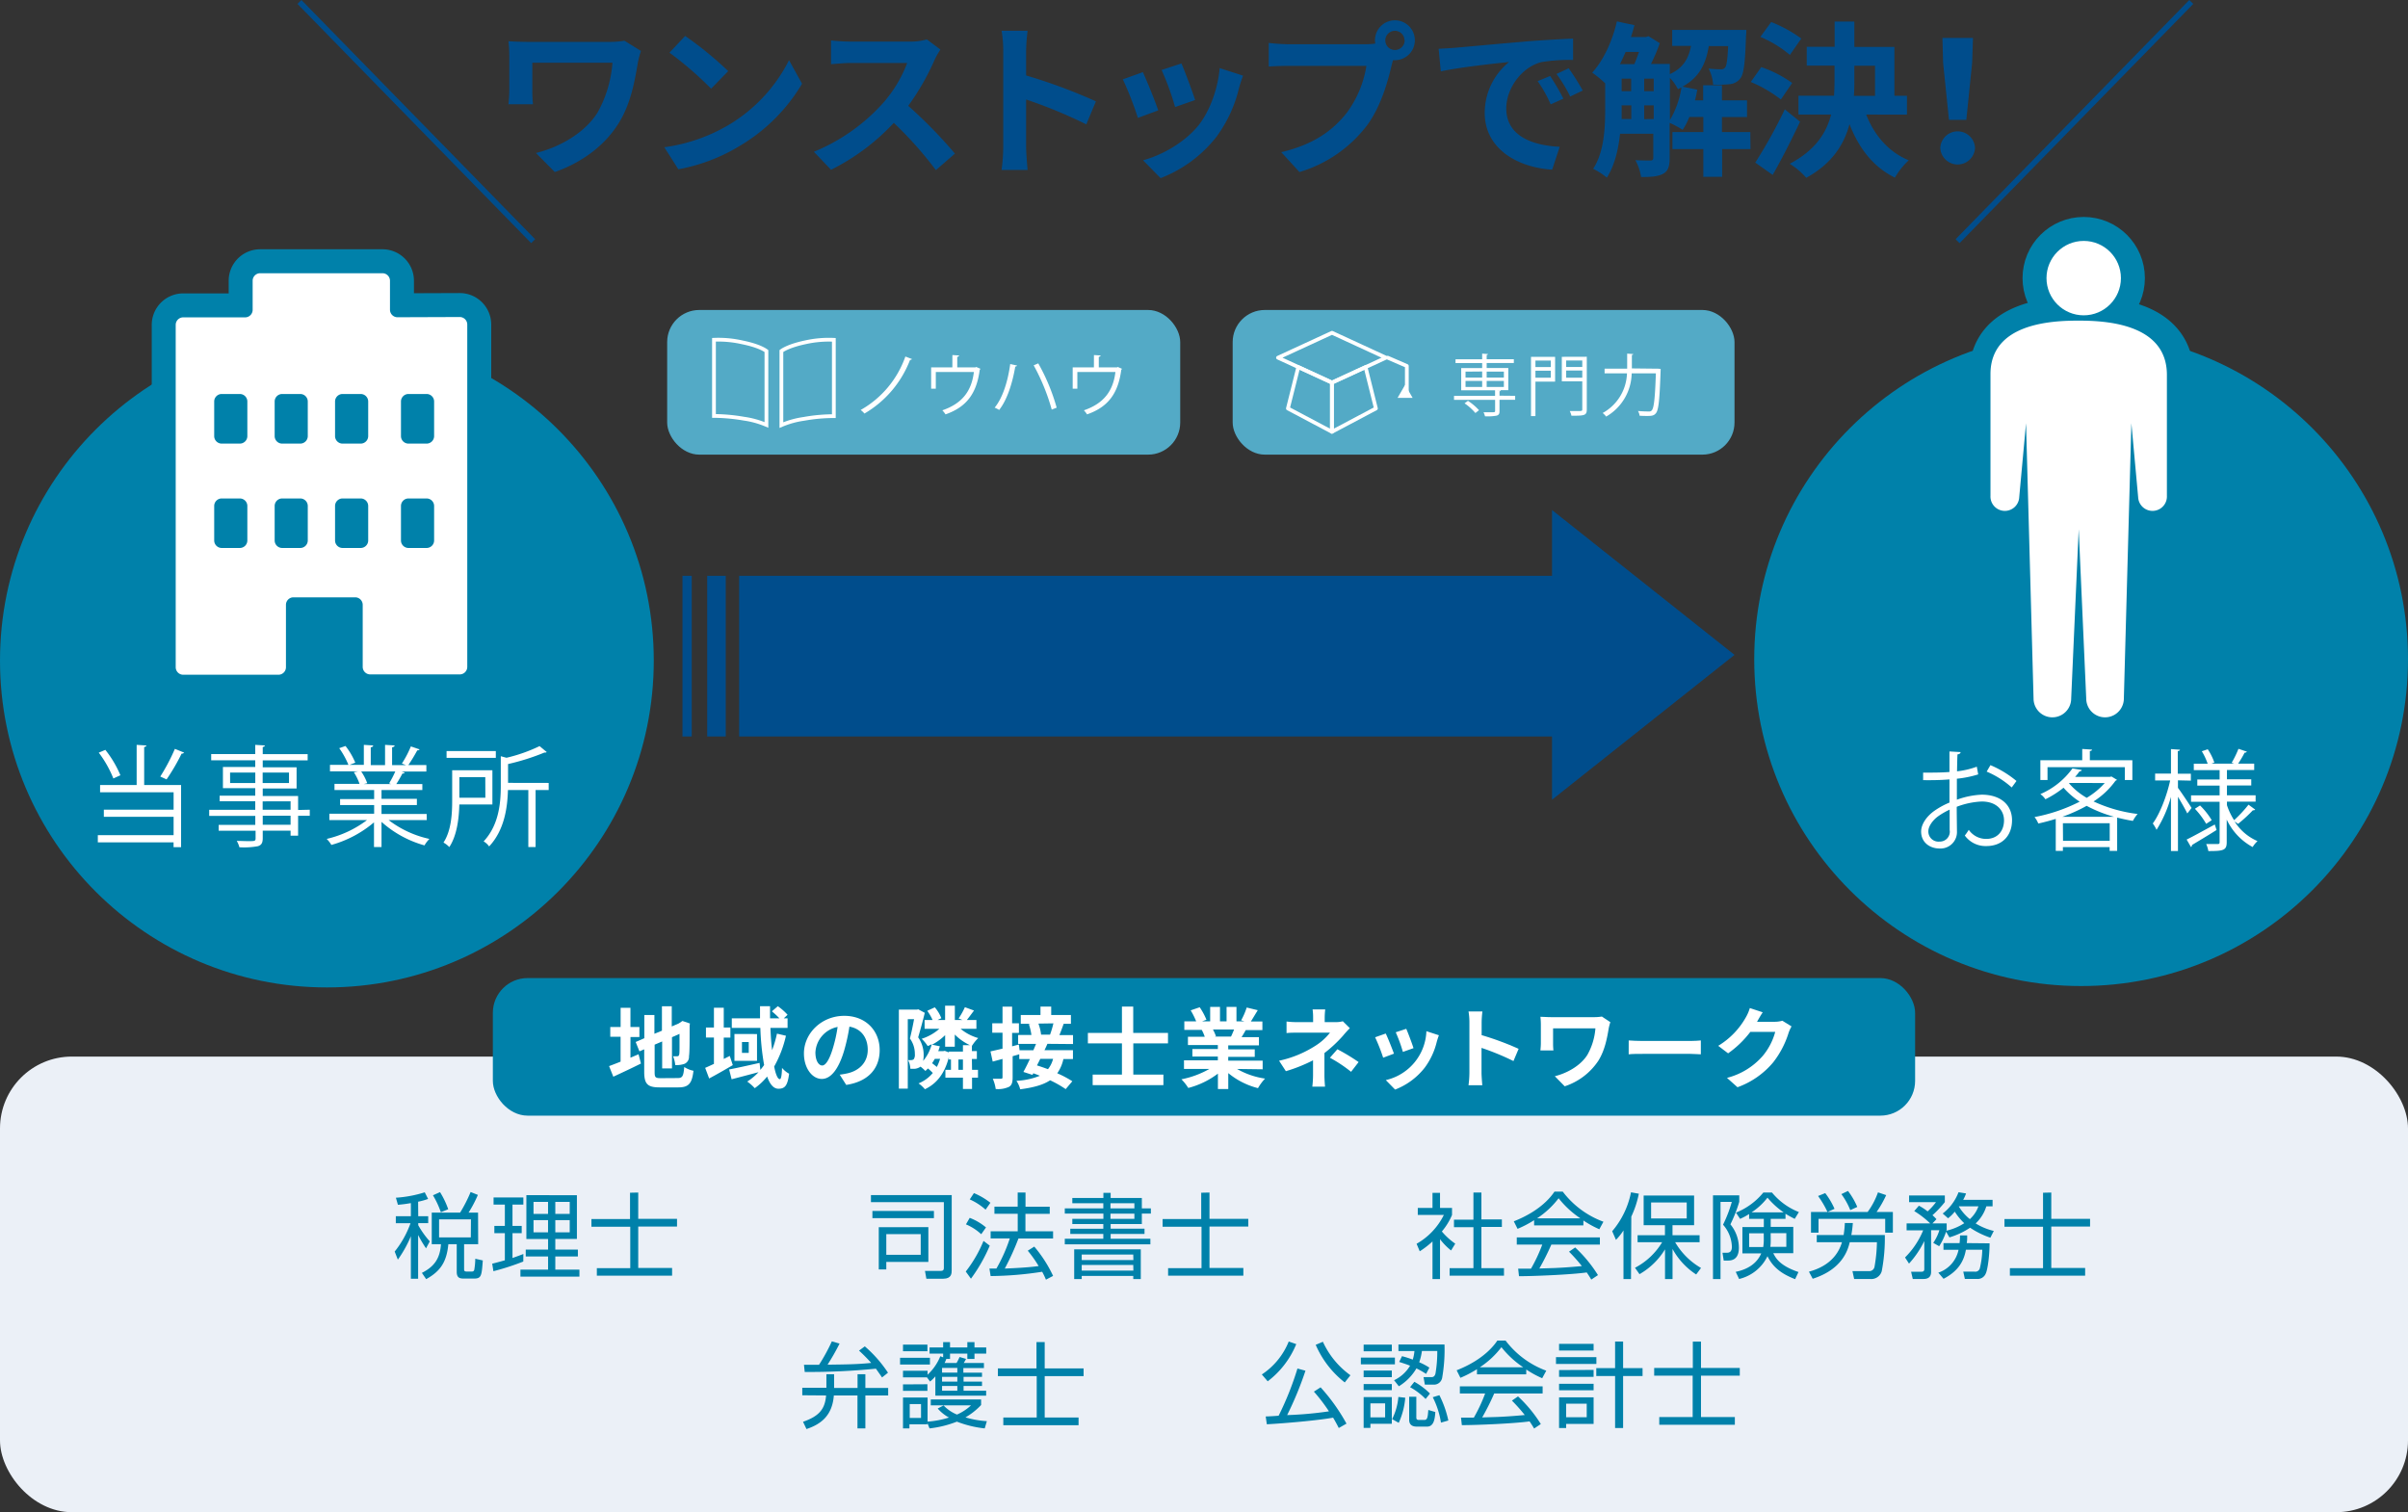 <svg xmlns="http://www.w3.org/2000/svg" viewBox="0 0 640 401.96"><rect x="0" y="0" width="640" height="401.96" fill="#333333" stroke="none"/><defs><style>.cls-1{fill:#ebf0f7;}.cls-2{fill:#0081aa;}.cls-3{fill:#fff;}.cls-4,.cls-7,.cls-8,.cls-9{fill:none;}.cls-4{stroke:#0081aa;stroke-width:12.74px;}.cls-4,.cls-7,.cls-9{stroke-miterlimit:10;}.cls-5{fill:#004d8c;}.cls-6{fill:#53aac6;}.cls-7,.cls-8{stroke:#fff;stroke-width:1px;}.cls-8{stroke-linecap:round;stroke-linejoin:round;}.cls-9{stroke:#004d8c;stroke-width:1.48px;}</style></defs><title>price02-sp</title><g id="レイヤー_2" data-name="レイヤー 2"><g id="レイヤー_1-2" data-name="レイヤー 1"><rect class="cls-1" y="280.86" width="640" height="121.11" rx="19.09" ry="19.09"/><rect class="cls-2" x="130.99" y="259.99" width="378.01" height="36.57" rx="9.24" ry="9.24"/><path class="cls-3" d="M167.56,281.16l2.16-.92.63,2.47c-2.49,1.25-5.17,2.49-7.34,3.5l-1.13-2.82c.85-.31,1.88-.71,3.06-1.18v-6.61H162.2V273h2.75v-5.1h2.61V273h2.38v2.66h-2.37Zm12.56,5.41c1.29,0,1.53-.54,1.74-2.94a7.08,7.08,0,0,0,2.45,1c-.38,3.29-1.2,4.42-4,4.42h-5c-3.17,0-4.09-.87-4.09-4.12v-6l-1.27.54-1-2.49,2.3-1V269.8h2.68v5l2-.82v-6.49h2.61v5.36l1.86-.8.49-.33.49-.33,2,.68-.09.47c0,4.47,0,7.29-.17,8.25a2,2,0,0,1-1.2,2,6.58,6.58,0,0,1-2.45.33,7.67,7.67,0,0,0-.59-2.35,10.51,10.51,0,0,0,1.13,0c.28,0,.42-.09.52-.52s.07-2.09.07-5.43l-2,.89v8.3h-2.61v-7.17l-2,.85V285c0,1.39.21,1.6,1.65,1.6Z"/><path class="cls-3" d="M194.76,283.13c-2.07,1.22-4.35,2.52-6.28,3.55l-1.06-2.82c.66-.28,1.46-.66,2.33-1.06v-7h-2.12v-2.66h2.12v-5.27h2.61v5.27h1.76v2.68h-1.76v5.67l1.6-.8Zm14.13-7.81a30.1,30.1,0,0,1-3.13,8.18c.4,2.09.94,3.36,1.5,3.36.33,0,.52-.87.59-3a6.27,6.27,0,0,0,1.88,1.55c-.4,3.13-1.08,4-2.84,4-1.32,0-2.3-1.25-3-3.25a16.44,16.44,0,0,1-3.29,3.1,12.25,12.25,0,0,0-2-1.76,15.46,15.46,0,0,0,3-2.49c-2.49.66-5.13,1.36-7.15,1.88l-.66-2.61c2-.37,5.13-1.08,8.09-1.74l.21,1.86c.35-.42.68-.85,1-1.29a67.88,67.88,0,0,1-1-9.88h-7.59v-2.54H202c0-1.08,0-2.14,0-3.22h2.66c0,1.08,0,2.14,0,3.22h2.49a22,22,0,0,0-2-1.86l1.58-1.36a14.89,14.89,0,0,1,2.59,2.28l-1,.94h1v2.54h-4.56c.09,2.14.23,4.14.45,5.93a29.17,29.17,0,0,0,1.29-4.4Zm-7.69-.45V282h-6v-7.15ZM199,277H197.2v2.87H199Z"/><path class="cls-3" d="M223.18,285.67c.89-.12,1.55-.24,2.16-.38,3-.71,5.29-2.85,5.29-6.23,0-3.22-1.74-5.62-4.87-6.16a50.64,50.64,0,0,1-1.39,6.33c-1.39,4.7-3.41,7.57-5.95,7.57s-4.75-2.84-4.75-6.77c0-5.36,4.68-10,10.72-10,5.76,0,9.41,4,9.41,9.1,0,4.89-3,8.37-8.89,9.26Zm-1.81-7.05a37.36,37.36,0,0,0,1.25-5.64,7.3,7.3,0,0,0-5.9,6.75c0,2.35.94,3.5,1.81,3.5S220.43,281.77,221.37,278.62Z"/><path class="cls-3" d="M258.35,284.38h1.58v2.09h-1.58v3h-2.42v-3h-4.66v-2.09h1.48v-2.75h-.56V281c-1.11,4.47-3.36,7.13-6.37,8.54a8.24,8.24,0,0,0-1.69-1.55,9.67,9.67,0,0,0,3.79-2.77,12.91,12.91,0,0,0-1.29-1.2c-.23.23-.45.45-.68.66a13.44,13.44,0,0,0-1.29-1.15l-.12.09a3.42,3.42,0,0,1-1.25.47,8,8,0,0,1-1.34,0,5.67,5.67,0,0,0-.59-2.3,6.36,6.36,0,0,0,.87,0,1.07,1.07,0,0,0,.61-.21,2.11,2.11,0,0,0,.31-1.39,6.88,6.88,0,0,0-1.32-4.14c.4-1.48.82-3.53,1.11-5.13h-1.67v18.46h-2.37v-21h4.8l.35-.09,1.74.94c-.49,2-1.2,4.63-1.76,6.51a8.06,8.06,0,0,1,1.46,4.75,7.23,7.23,0,0,1-.14,1.53,11.62,11.62,0,0,0,2.3-4.45,10.63,10.63,0,0,1-1.08.49,11.46,11.46,0,0,0-1.6-1.93,13.07,13.07,0,0,0,4.7-2.66h-3.93v-2.33h2.12a13.6,13.6,0,0,0-1.41-2.45l2-.92a9.75,9.75,0,0,1,1.74,2.89l-1,.47h2v-3.79h2.59v3.79h2l-1-.4a19.92,19.92,0,0,0,1.67-3l2.42.89c-.68.92-1.34,1.81-1.9,2.52h2.54v2.33h-4.21a12.71,12.71,0,0,0,4.7,2.47,9.91,9.91,0,0,0-1.62,2l-.07,0v1.46h1.32v2.09h-1.32Zm-6.16-4.63v-.21h3.74v-1.72h1.83a14.26,14.26,0,0,1-4-2.82v3.24H251.2v-3.08a14.86,14.86,0,0,1-3.48,2.54l2.07.42a11.84,11.84,0,0,1-.42,1.29h1.34l.4-.07Zm-3.74,1.72c-.23.4-.47.78-.71,1.15.42.33.87.68,1.25,1a11.88,11.88,0,0,0,.87-2.16Zm7.48,2.92v-2.75h-1.2v2.75Z"/><path class="cls-3" d="M278.38,277.47c-.23.54-.49,1.13-.78,1.69h7.57v2.35h-2.54A10.4,10.4,0,0,1,281,285.3a27,27,0,0,1,4,2.12l-1.76,2.09a28.38,28.38,0,0,0-4.14-2.35c-1.83,1.22-4.4,1.93-7.95,2.4a7.41,7.41,0,0,0-1-2.26,18.84,18.84,0,0,0,6.23-1.34c-.59-.24-1.17-.47-1.74-.66l-.24.42-2.4-.78c.52-.94,1.13-2.16,1.72-3.43h-2.82v-1.27l-1.76.52v5.6c0,1.39-.23,2.14-1,2.56a6.94,6.94,0,0,1-3.5.56,10.16,10.16,0,0,0-.78-2.73c.92,0,1.88,0,2.19,0s.4-.09.4-.45v-4.82l-2.61.71-.59-2.71c.89-.19,2-.45,3.2-.73v-4.23h-2.73V272h2.73v-4.42H269V272h1.81v2.56H269v3.57l1.79-.47.19,1.51h3.67q.39-.88.71-1.69H270.6v-2.37h3.53a15.86,15.86,0,0,0-.68-2.87l.47-.09H271.3v-2.35h5.24v-2.23h2.85v2.23h5.24v2.35h-1.93c-.38,1.08-.78,2.12-1.13,3h3.62v2.38Zm-1.9,4c-.28.59-.59,1.18-.87,1.74.92.28,1.91.63,2.92,1a7.2,7.2,0,0,0,1.36-2.75Zm-.49-9.38a12.28,12.28,0,0,1,.71,2.94l-.09,0h2.47a22.94,22.94,0,0,0,.89-3Z"/><path class="cls-3" d="M301.21,277.35v8.3h8v2.8H290.41v-2.8h7.78v-8.3h-9.05v-2.78h9.05v-7h3v7h9.24v2.78Z"/><path class="cls-3" d="M328.78,284.15a21,21,0,0,0,7.45,2.56,13.17,13.17,0,0,0-1.88,2.54,20.08,20.08,0,0,1-7.9-4v4.23H323.7v-4.09a22.3,22.3,0,0,1-7.88,3.81A13,13,0,0,0,314,286.9a24.69,24.69,0,0,0,7.43-2.75h-6.75v-2.3h9v-1h-6.77v-2h6.77v-1.06h-7.95v-2.19h4.47a10.57,10.57,0,0,0-.8-1.83l.28,0h-4.91v-2.28h3.15a21,21,0,0,0-1.46-2.92l2.4-.82a17.74,17.74,0,0,1,1.79,3.32l-1.15.42h2.14v-3.83h2.61v3.83H326v-3.83h2.63v3.83h2.09l-.85-.26a18.82,18.82,0,0,0,1.48-3.41l2.94.71c-.66,1.08-1.29,2.14-1.83,3h3.06v2.28h-4.42c-.38.68-.75,1.32-1.11,1.88h4.61v2.19h-8.16v1.06h7.05v2h-7.05v1h9.15v2.3Zm-6.4-10.49a11.68,11.68,0,0,1,.8,1.81l-.4.07h4.4c.28-.56.56-1.25.82-1.88Z"/><path class="cls-3" d="M358.76,273.31c-.59.59-1.32,1.39-1.81,2a35.48,35.48,0,0,1-4.94,4.61c0,1.88,0,4.44,0,5.93,0,.94.09,2.28.16,3h-3.38a27.19,27.19,0,0,0,.19-3v-4a41.34,41.34,0,0,1-7.22,2.89l-1.81-2.78a29,29,0,0,0,9.59-3.93,15.12,15.12,0,0,0,3.95-3.53H345c-.85,0-2.33,0-3.06.12v-3.08a22.21,22.21,0,0,0,3,.16H349v-1.22a15.24,15.24,0,0,0-.14-2.16h3.36a19.34,19.34,0,0,0-.14,2.16v1.22h2.82a7.07,7.07,0,0,0,2-.23Zm-3.31,5.6a53.05,53.05,0,0,1,5.64,3.41l-2,2.59a37,37,0,0,0-5.62-3.74Z"/><path class="cls-3" d="M370.49,280.08l-2.87,1.08a47.65,47.65,0,0,0-2.14-5.43l2.82-1C368.89,275.92,370,278.76,370.49,280.08Zm11.94-4.89c-.28.75-.42,1.25-.56,1.72a19,19,0,0,1-3.2,6.89,18.35,18.35,0,0,1-7.88,5.83l-2.47-2.52a13.87,13.87,0,0,0,10.79-13Zm-6.75,3.43-2.82,1a39,39,0,0,0-1.9-5.22l2.8-.92C374.2,274.48,375.36,277.54,375.68,278.62Z"/><path class="cls-3" d="M402.25,282.05a67.83,67.83,0,0,0-8.49-3.5v6.65c0,.68.12,2.33.21,3.27H390.3a25.23,25.23,0,0,0,.24-3.27v-13.5a16.46,16.46,0,0,0-.24-2.84H394a25.67,25.67,0,0,0-.21,2.84v3.46a76.67,76.67,0,0,1,9.83,3.64Z"/><path class="cls-3" d="M428,271.71a14.41,14.41,0,0,0-.42,1.58c-.42,2.47-1,5.88-2.8,8.72a17.13,17.13,0,0,1-8.91,6.75l-2.63-2.68c3.17-.78,6.79-2.73,8.65-5.67a16.91,16.91,0,0,0,2.14-7.05H412.78v3.93a16.35,16.35,0,0,0,.09,1.93h-3.46c.07-.73.12-1.32.12-1.93v-5a18.6,18.6,0,0,0-.12-2c.75,0,1.79.09,2.87.09h11.24a12.79,12.79,0,0,0,2.23-.16Z"/><path class="cls-3" d="M432.88,276.57c.85.07,2.56.14,3.79.14h12.63c1.08,0,2.14-.09,2.75-.14v3.69c-.56,0-1.76-.12-2.75-.12H436.66c-1.34,0-2.92,0-3.79.12Z"/><path class="cls-3" d="M476.16,272.84a9.45,9.45,0,0,0-.78,1.69,24.51,24.51,0,0,1-4.09,7.85,22.14,22.14,0,0,1-9.5,6.63L459,286.52a18.75,18.75,0,0,0,9.48-5.81,16.71,16.71,0,0,0,3.34-6.42h-6.61A26.76,26.76,0,0,1,459.3,280l-2.63-2a20.7,20.7,0,0,0,7.34-7.57,11.23,11.23,0,0,0,1.06-2.47l3.43,1.13c-.56.82-1.15,1.88-1.44,2.4l-.07.12h4.73a7.56,7.56,0,0,0,2-.28Z"/><path class="cls-2" d="M111.16,323.29h2.65v1.85h-2.65v.54a23.51,23.51,0,0,0,3.07,4.3l-1,1.85a34.29,34.29,0,0,1-2.1-3.54v11.63h-1.93V328.61a31.28,31.28,0,0,1-3.46,6.23l-.84-2.15a26,26,0,0,0,4.21-7.54H105.2v-1.85h4v-3.49c-1.73.3-2.6.37-3.44.45l-.54-1.88a32.26,32.26,0,0,0,7.67-1.44l.89,1.76a17.69,17.69,0,0,1-2.65.74Zm15.93,7.45h-3.74v6.58c0,.54.1.69.82.69h1.14c.52,0,.64-.17.74-.47a18.41,18.41,0,0,0,.27-2.94l2,.45c-.3,4-.35,4.82-2.3,4.82h-2.7c-1,0-1.93-.1-1.93-1.78v-7.35h-2.23c-.45,4.75-2.13,7.2-5.89,9.28l-1.14-1.66c3.14-1.61,4.8-3.64,5.07-7.62h-2.45v-8.41h7.54a37.21,37.21,0,0,0,2.79-5.47l1.93.77a32.9,32.9,0,0,1-2.47,4.7h2.52Zm-9.92-8.51a23.73,23.73,0,0,0-2.1-4.5l1.88-.84a22.69,22.69,0,0,1,2.18,4.55Zm8,1.9H116.7v4.8h8.43Z"/><path class="cls-2" d="M139.08,335.34a66,66,0,0,1-7.94,2.57l-.32-2c.87-.2,2.23-.59,3.36-.89v-7.22h-2.79v-1.93h2.79v-5.66h-3v-1.9h7.92v1.9h-2.89v5.66h2.45v1.93h-2.45v6.6c1.21-.42,2-.72,2.89-1.06Zm14.25-17.63v11.63h-5.74v2.82h6V334h-6v3.49H154v1.86H138.32v-1.86h7.35V334h-5.94v-1.83h5.94v-2.82H139.9V317.7Zm-7.67,1.78h-3.86v3.19h3.86Zm0,4.85h-3.86v3.24h3.86Zm5.76-4.85h-3.83v3.19h3.83Zm0,4.85h-3.83v3.24h3.83Z"/><path class="cls-2" d="M169.63,317v7h10.31v2.05H169.63v11h9v2.05h-20V337.1h8.88v-11H157.19v-2.05h10.26v-7Z"/><path class="cls-2" d="M252.94,337.66c0,.77,0,2.25-2.23,2.25h-4.5l-.37-2.08,4.13,0c.4,0,.89,0,.89-.79V319.56H231.48v-1.88h21.47Zm-4.72-15.76v1.91H231.87v-1.91Zm-1.48,4.3v9.25H235.56v2h-2V326.21Zm-11.18,1.86v5.49h9.15v-5.49Z"/><path class="cls-2" d="M256.68,338a34.15,34.15,0,0,0,4.72-8.14l1.66,1.26a43,43,0,0,1-5,8.78Zm4.11-9.92a13.85,13.85,0,0,0-4.06-2.62l1-1.73a15,15,0,0,1,4.33,2.55Zm1.16-6.53a16,16,0,0,0-4.21-2.72l1.11-1.68a18.89,18.89,0,0,1,4.38,2.57Zm12.94,9.82a34.57,34.57,0,0,1,5,7.79l-1.9,1a19.54,19.54,0,0,0-1-2.1,92.68,92.68,0,0,1-13.7,1.14l-.32-2h1.86a42.83,42.83,0,0,0,3.56-8h-5.1v-1.9h7.2v-4.65H264.3v-1.9h6.18V317h2.08v3.76H279v1.9h-6.46v4.65h7.35v1.9h-9.2a68.55,68.55,0,0,1-3.64,8c2.37-.1,6.26-.27,9-.67a32.23,32.23,0,0,0-2.89-4.08Z"/><path class="cls-2" d="M285,318.45h8.26v-1.36h1.93v1.36h8.29v2.77h2.4v1.38h-2.4v2.77h-8.29v1.24h9V328h-9v1.29h10.56v1.48H283v-1.48h10.24V328h-8.78v-1.38h8.78v-1.24H285V324h8.26V322.6H283v-1.38h10.24v-1.38H285Zm18.2,13.65V340h-2v-.84H287.5V340h-2V332.1Zm-2,1.39H287.5v1.46h13.73Zm0,2.75H287.5v1.51h13.73Zm.3-16.4h-6.36v1.38h6.36Zm0,2.77h-6.36V324h6.36Z"/><path class="cls-2" d="M321.46,317v7h10.31v2.05H321.46v11h9v2.05h-20V337.1h8.88v-11H309v-2.05h10.26v-7Z"/><path class="cls-2" d="M382.73,340h-2V330a23.17,23.17,0,0,1-3.39,2.62l-.84-2a17.92,17.92,0,0,0,7.25-7.67h-6.93v-1.86h3.91v-4h2v4h3.19v1.88a17.36,17.36,0,0,1-2.7,4.38,17.84,17.84,0,0,0,3.56,3.24l-1.11,1.81a16.75,16.75,0,0,1-2.94-3Zm11-23v7.15h5.44v2h-5.44V337.1h6v2H385.28v-2h6.33V326.21h-5.17v-2h5.17V317Z"/><path class="cls-2" d="M420.83,325.74H407.74v-1.39a28.52,28.52,0,0,1-4.4,2.3l-1-2c7.37-2.89,10.14-6.9,10.81-7.89h2.2a23.94,23.94,0,0,0,10.81,8l-1.09,2a26.75,26.75,0,0,1-4.23-2.33Zm-2.18,5.86a36.15,36.15,0,0,1,6.06,7.35l-1.78,1.19c-.39-.67-.69-1.14-1.21-1.9-4.13.59-14.22,1-18,1l-.22-2h3.41a42.39,42.39,0,0,0,3-6.41h-6.78v-1.9h22.09v1.9H412.32a67.59,67.59,0,0,1-3.19,6.36l3.91-.12c3-.12,5.56-.35,7.39-.52a45.34,45.34,0,0,0-3.41-3.83Zm1.39-7.74a25.29,25.29,0,0,1-5.79-5.34,23,23,0,0,1-5.74,5.34Z"/><path class="cls-2" d="M433.49,340h-2V327.08a15.66,15.66,0,0,1-2,2.5l-1-2.3a22.72,22.72,0,0,0,5-10.34l2.08.37a26,26,0,0,1-2,6.08Zm1.06-3a18.28,18.28,0,0,0,7.22-6.8h-6.53v-1.86h7.27v-2.65h-5.66v-7.89h13.41v7.89h-5.74v2.65h7.2v1.86h-6.5a18.82,18.82,0,0,0,6.88,6.85l-1.29,1.73a18.92,18.92,0,0,1-6.28-6.78v8h-2V332.1a19,19,0,0,1-6.78,6.6Zm13.75-17.36h-9.47v4.25h9.47Z"/><path class="cls-2" d="M462.26,317.75v1.71a37.83,37.83,0,0,1-2.35,6,9.85,9.85,0,0,1,2.25,6.21c0,1.58-.47,3.41-2.84,3.41h-1.19L457.8,333l1.24,0c.82,0,1.26-.5,1.26-1.56a9.25,9.25,0,0,0-2.35-5.89,35.5,35.5,0,0,0,2.33-6.06h-3V340h-2V317.75Zm-.94,20.33c3-.62,5.56-2.08,6.78-4.9h-5v-7h5.69V324h-3.91v-1.29a16.09,16.09,0,0,1-2.4,1.29l-1.09-1.66a18,18,0,0,0,7.27-5.34h2.3a17.59,17.59,0,0,0,7.15,5.19L477,324c-.67-.35-1.38-.69-2.45-1.36V324h-3.93v2.13h6v7h-5.32c.67,1.29,1.71,3.31,6.7,5l-.89,1.9c-3.19-1.26-5.76-2.84-7.35-6.11a11.23,11.23,0,0,1-7.54,6.06Zm7.45-10.24h-3.88v3.64h3.74a12.16,12.16,0,0,0,.15-2.18Zm5.29-5.57a21.39,21.39,0,0,1-4.3-3.91,17.22,17.22,0,0,1-4.23,3.91Zm-3.44,7.17a12.89,12.89,0,0,1-.1,2h4.25v-3.64h-4.16Z"/><path class="cls-2" d="M500.13,337.91a2.89,2.89,0,0,1-3,2.08h-4.33l-.45-2.1,4.38,0a1.4,1.4,0,0,0,1.48-1.16,40.09,40.09,0,0,0,.64-6.53h-7.22c-.45,1.8-1.76,7.15-9.85,9.72l-1-1.88c2.25-.62,7.15-2.3,8.78-7.84h-6.7v-1.91H490a25.45,25.45,0,0,0,.32-3.19h2.13c-.07.84-.12,1.58-.4,3.19h8.9A46.44,46.44,0,0,1,500.13,337.91Zm.92-10.24V324H483.33v3.66h-2v-5.49h4.38a25.5,25.5,0,0,0-2.5-4.25l1.9-.77a20.07,20.07,0,0,1,2.47,4.18l-1.86.84h10.66a19.84,19.84,0,0,0,2.75-5.22l2.18.74a28.06,28.06,0,0,1-2.55,4.48h4.33v5.49Zm-9.28-6a19.15,19.15,0,0,0-2.37-4.25l1.76-.84a19.69,19.69,0,0,1,2.47,4.25Z"/><path class="cls-2" d="M516.33,322.58a12.92,12.92,0,0,0,4.21-5.66l2,.32a10.32,10.32,0,0,1-.77,1.71h7.82v1.71h-1.66a10.35,10.35,0,0,1-2.84,4.55,16.47,16.47,0,0,0,4.82,2L529,329a22.35,22.35,0,0,1-5.39-2.65,20.2,20.2,0,0,1-5.49,2.57l-.89-1.51a16.49,16.49,0,0,1-1.83,3.86l-1.58-.89a12.24,12.24,0,0,0,1.63-3.36h-2.2v11.06c0,1.34-.74,1.9-2.05,1.9h-2.82l-.45-1.93,2.67,0c.35,0,.84,0,.84-.69v-7.47a25.3,25.3,0,0,1-4.06,6l-1.06-1.63a21.71,21.71,0,0,0,4.82-7.22h-4.4V325.2H513a24.15,24.15,0,0,0-4.23-3.27L510,320.5a13.54,13.54,0,0,1,2.32,1.51,16.5,16.5,0,0,0,2.23-2.45H507.4v-1.78h9.5v1.76a28.38,28.38,0,0,1-3.29,3.49,8.3,8.3,0,0,1,1.06,1.06l-1.06,1.11h3.78v1.68a2.77,2.77,0,0,1-.1.27,14.67,14.67,0,0,0,4.77-2,15.52,15.52,0,0,1-2.52-3.07,10.05,10.05,0,0,1-1.78,1.76Zm12.46,7.92c0,3.29-.52,7-1,8a2.31,2.31,0,0,1-2.45,1.46h-3.12l-.42-1.93,3,0a1.24,1.24,0,0,0,1.41-.92,22.61,22.61,0,0,0,.64-4.9h-4.35c-.54,3.07-2.05,5.69-5.94,7.72l-1.39-1.63a8.11,8.11,0,0,0,5.37-6.08h-4v-1.78h4.28a20.39,20.39,0,0,0,.12-2.05h1.9c0,.94,0,1.41-.12,2.05Zm-8.11-9.84-.05.07a12.87,12.87,0,0,0,2.92,3.34,8.36,8.36,0,0,0,2.28-3.41Z"/><path class="cls-2" d="M545.19,317v7H555.5v2.05H545.19v11h9v2.05h-20V337.1H543v-11H532.75v-2.05H543v-7Z"/><path class="cls-2" d="M213.23,370.89v-2h6.41V365.3h2.05v3.64h6.23V365.3H230v3.64h6.06v2H230v8.76h-2.1v-8.76h-6.28c-.42,5.44-3.51,7.67-7.27,8.93l-.92-1.93c4.35-1.51,5.84-3.44,6.13-7Zm16.62-13a33.85,33.85,0,0,1,6.16,7l-1.58,1.26c-.3-.45-1.09-1.56-1.63-2.33a174.9,174.9,0,0,1-18.92.87l-.2-1.9,4,0a48.41,48.41,0,0,0,3.41-6.23l2.05.59a60.1,60.1,0,0,1-3.19,5.61c5.32-.07,7.92-.1,11.6-.47a45.3,45.3,0,0,0-3.24-3.27Z"/><path class="cls-2" d="M247.16,360.93v1.78h-7.94v-1.78Zm3.51-.12v-1h-3.61v-1.63h3.61v-1.41h1.83v1.41h4.6v-1.41H259v1.41h3.12v1.63H259v1.43H257.1v-1.43h-4.6v1.43h-1a6.49,6.49,0,0,1-.45,1.06h3.19a13.45,13.45,0,0,0,.79-1.58l1.73.5a10.71,10.71,0,0,1-.62,1.09h5.37v1.34h-5.47v1.24H261V366h-4.9v1.26H261v1.16h-4.9v1.26h6V371H248.6v-5.14a10,10,0,0,1-1.41,1.38l-.82-1.11H240v-1.76h6.53v1.06a13.66,13.66,0,0,0,3.39-4.92Zm-4.18-3.39v1.76H240v-1.76Zm0,10.54v1.76H240V368Zm4.3,5.64a10.31,10.31,0,0,0,3.56,2.42,13.39,13.39,0,0,0,3.73-2.45H247.38V372h13.38v1.48a18,18,0,0,1-4.16,3.29,25.34,25.34,0,0,0,5.69,1l-.57,1.93a28.83,28.83,0,0,1-7.4-1.8,28.55,28.55,0,0,1-7.27,1.8l-.57-1.46v.37h-4.77v1.09H240v-8.21h6.53v6.41a25.19,25.19,0,0,0,5.69-1.09,10.67,10.67,0,0,1-3-2.4Zm-6-.37h-3v3.69h3Zm9.65-9.6h-4.06v1.24h4.06Zm0,2.37h-4.06v1.26h4.06Zm0,2.42h-4.06v1.26h4.06Z"/><path class="cls-2" d="M277.66,356.75v7H288v2.05H277.66v11h9v2.05h-20v-2.05h8.88v-11H265.22v-2.05h10.26v-7Z"/><path class="cls-2" d="M335.37,365.36a18.93,18.93,0,0,0,7.15-8.76l2,.69a23.58,23.58,0,0,1-7.59,9.89Zm11.6-1a90.68,90.68,0,0,1-4.87,11.8,97.15,97.15,0,0,0,11.11-1,46.63,46.63,0,0,0-4-5.24l1.78-1.14a50.13,50.13,0,0,1,6.88,9.65l-2.05,1.16c-.69-1.36-1.09-2.05-1.51-2.75-4,.74-13.11,1.53-17.61,1.76l-.3-2.08c.87,0,3-.15,3.44-.2a81.14,81.14,0,0,0,5-12.54Zm4.63-7.69a22.4,22.4,0,0,0,7.32,8.9l-1.51,1.91a25.5,25.5,0,0,1-7.72-10Z"/><path class="cls-2" d="M370.74,360.88v1.78h-9.05v-1.78Zm-.82-3.46v1.78h-7.49v-1.78Zm0,6.9v1.76h-7.49v-1.76Zm0,3.59v1.61h-7.49v-1.61Zm0,3.46v7.1h-5.69v1.09h-1.8v-8.19Zm-1.78,1.68h-3.91v3.71h3.91Zm1.86,4.18a16.05,16.05,0,0,0,1.66-5.89l1.83.2a20,20,0,0,1-1.73,6.68Zm.52-10.34a9.82,9.82,0,0,0,4.25-3.86c-1-.4-1.93-.69-2.89-1l.74-1.53a25.25,25.25,0,0,1,2.87.91,11.27,11.27,0,0,0,.44-2.28h-4.25v-1.73h12.24a43.13,43.13,0,0,1-.62,8.85,2.21,2.21,0,0,1-2.37,1.81H378.7l-.35-2,2.18,0c.74,0,.94-.72,1-1a34,34,0,0,0,.47-5.94h-4.08a15,15,0,0,1-.72,3,15.57,15.57,0,0,1,2.7,1.43l-.87,1.66a22.32,22.32,0,0,0-2.57-1.46,13.74,13.74,0,0,1-4.67,4.75Zm5.91,4.4v5.42c0,.3,0,.74.62.74h1.51c.84,0,.91-.79,1.06-2.65l1.86.54c-.12,2.3-.59,3.88-2.2,3.88h-2.75c-.84,0-2-.25-2-1.81v-6.13Zm2.47.59a17.54,17.54,0,0,0-4.13-3.14l1.14-1.43a18.78,18.78,0,0,1,4.15,3.12Zm4.08,6.28a22.41,22.41,0,0,0-2.18-6.75l1.76-.54a27.51,27.51,0,0,1,2.38,6.73Z"/><path class="cls-2" d="M405.64,365.33H392.55v-1.38a28.8,28.8,0,0,1-4.4,2.3l-1-2c7.37-2.89,10.14-6.9,10.81-7.89h2.2a23.93,23.93,0,0,0,10.81,8l-1.09,2a26.65,26.65,0,0,1-4.23-2.32Zm-2.18,5.86a36.19,36.19,0,0,1,6.06,7.35l-1.78,1.19c-.4-.67-.69-1.14-1.21-1.9-4.13.59-14.22,1-18,1l-.22-2h3.41a42.23,42.23,0,0,0,3-6.41H388v-1.9H410v1.9H397.13a67.86,67.86,0,0,1-3.19,6.36l3.91-.12c3-.12,5.56-.35,7.4-.52a45.68,45.68,0,0,0-3.41-3.83Zm1.38-7.74a25.31,25.31,0,0,1-5.79-5.34,23.06,23.06,0,0,1-5.74,5.34Z"/><path class="cls-2" d="M424.29,360.76v1.81H413.55v-1.81Zm-.74-3.54V359h-9.18v-1.78Zm0,6.93V366h-9.18v-1.81Zm0,3.68v1.73h-9.18v-1.73Zm0,3.61v7.07h-7.3v1.09h-1.88v-8.16Zm-1.83,1.68h-5.47v3.61h5.47Zm9.67,6.48h-2.13V365.78h-5v-2.1h5V356.6h2.13v7.07h5.17v2.1h-5.17Z"/><path class="cls-2" d="M452.09,356.63v7H462.4v2.05H452.09v11h9v2.05H441v-2.05h8.88v-11H439.65v-2.05h10.27v-7Z"/><circle class="cls-2" cx="86.88" cy="175.6" r="86.88"/><path class="cls-3" d="M38.9,198.16c0,.21-.17.35-.58.41v10.1h9.81V225.2h-2v-1.29H26V222H46.14v-4.88H27.6v-1.9H46.14V210.6H26.6v-1.93h9.72V198ZM28,199.33a28.28,28.28,0,0,1,4,6.75l-1.87.85a29.56,29.56,0,0,0-3.88-6.86Zm20.94.73a.73.73,0,0,1-.67.26,53.89,53.89,0,0,1-4,6.86s-1.67-.76-1.67-.76a51.85,51.85,0,0,0,3.88-7.36Z"/><path class="cls-3" d="M82.33,215.24v1.61h-3.1v5.29h-2v-1.34H69.83v2c0,1.31-.38,1.84-1.26,2.13a20.08,20.08,0,0,1-4.94.29,6.92,6.92,0,0,0-.7-1.69c1.08,0,2.16.06,3,.06,1.78,0,2,0,2-.76v-2H58.12v-1.55h9.73v-2.4H55.6v-1.61H67.84V213H58.38v-1.49h9.46v-2H59.25v-5.64h8.59V202.1H56.13v-1.66H67.84V198l2.54.15c0,.23-.17.38-.55.41v1.9H81.77v1.66H69.83v1.84h9v5.64h-9v2h9.4v3.71Zm-21.17-7.1h6.69v-2.77H61.15Zm15.65-2.77h-7v2.77h7Zm-7,7.65v2.22h7.42V213Zm7.42,6.22v-2.4H69.83v2.4Z"/><path class="cls-3" d="M113.43,218H103.3a27.38,27.38,0,0,0,10.83,5,8.46,8.46,0,0,0-1.31,1.72,28.51,28.51,0,0,1-11.42-6.25v6.69h-2V218.6a29.81,29.81,0,0,1-11.33,6A7.74,7.74,0,0,0,86.83,223,28.49,28.49,0,0,0,97.54,218h-10v-1.69H99.44V214H90.39v-1.58h9.05V210H88.9v-1.63h6.66a14.37,14.37,0,0,0-1.52-3.1l1.14-.23H87.7v-1.72h4.91a22,22,0,0,0-2.45-4.44l1.67-.58a18.83,18.83,0,0,1,2.6,4.44l-1.55.58H96.7V198l2.48.15c0,.29-.26.44-.64.5v4.73h3.8V198l2.54.15c0,.29-.29.44-.67.5v4.73h3.68c-.38-.15-.82-.32-1.08-.41a27.21,27.21,0,0,0,2.39-4.56l2.31.79c-.06.17-.29.26-.61.26a43.36,43.36,0,0,1-2.37,3.91h4.79v1.72h-6.6l.85.26a.55.55,0,0,1-.61.26c-.41.79-1.05,1.93-1.63,2.8h6.92V210H101.4v2.34h9.4V214h-9.4v2.37h12Zm-10-9.78a26.49,26.49,0,0,0,1.63-3.15H96a13.9,13.9,0,0,1,1.61,3.13l-.91.21h7.21Z"/><path class="cls-3" d="M130.87,213.84h-8.79c-.09,3.59-.58,8.15-2.66,11.33a6.45,6.45,0,0,0-1.55-1.2c2.1-3.21,2.31-7.74,2.31-11.16v-8.06h10.69Zm.91-14.19v1.81H118.69v-1.81Zm-2.8,6.92h-6.89v5.49H129Zm16.85,1.55V210h-3.48v15.16h-1.93V210H135c-.12,4.64-.93,10.66-5,15a4.63,4.63,0,0,0-1.46-1.34c4.09-4.38,4.56-10.28,4.56-14.84v-7.8l1.52.41a42.3,42.3,0,0,0,8.79-3.1l1.9,1.58a.62.62,0,0,1-.58.12,60.47,60.47,0,0,1-9.7,3.07v5Z"/><path class="cls-4" d="M105.65,84.33a2,2,0,0,1-2-2V74.63a2,2,0,0,0-2-2H69.15a2,2,0,0,0-2,2v7.73a2,2,0,0,1-2,2H48.7a2,2,0,0,0-2,2v91a2,2,0,0,0,2,2H74a2,2,0,0,0,2-2V160.78a2,2,0,0,1,2-2H94.4a2,2,0,0,1,2,2v16.49a2,2,0,0,0,2,2h23.79a2,2,0,0,0,2-2v-91a2,2,0,0,0-2-2ZM63.73,145.66H58.93a2,2,0,0,1-2-2V134.5a2,2,0,0,1,2-2h4.81a2,2,0,0,1,2,2v9.19A2,2,0,0,1,63.73,145.66Zm0-27.74h-4.8a2,2,0,0,1-2-2v-9.19a2,2,0,0,1,2-2h4.81a2,2,0,0,1,2,2v9.19A2,2,0,0,1,63.73,117.92ZM79.8,145.66H75a2,2,0,0,1-2-2V134.5a2,2,0,0,1,2-2H79.8a2,2,0,0,1,2,2v9.19A2,2,0,0,1,79.8,145.66Zm0-27.74H75a2,2,0,0,1-2-2v-9.19a2,2,0,0,1,2-2H79.8a2,2,0,0,1,2,2v9.19A2,2,0,0,1,79.79,117.92Zm16.06,27.74H91.05a2,2,0,0,1-2-2V134.5a2,2,0,0,1,2-2h4.81a2,2,0,0,1,2,2v9.19A2,2,0,0,1,95.86,145.66Zm0-27.74H91.05a2,2,0,0,1-2-2v-9.19a2,2,0,0,1,2-2h4.81a2,2,0,0,1,2,2v9.19A2,2,0,0,1,95.86,117.92Zm17.52,27.74h-4.81a2,2,0,0,1-2-2V134.5a2,2,0,0,1,2-2h4.81a2,2,0,0,1,2,2v9.19A2,2,0,0,1,113.38,145.66Zm0-27.74h-4.81a2,2,0,0,1-2-2v-9.19a2,2,0,0,1,2-2h4.81a2,2,0,0,1,2,2v9.19A2,2,0,0,1,113.38,117.92Z"/><path class="cls-3" d="M105.65,84.33a2,2,0,0,1-2-2V74.63a2,2,0,0,0-2-2H69.15a2,2,0,0,0-2,2v7.73a2,2,0,0,1-2,2H48.7a2,2,0,0,0-2,2v91a2,2,0,0,0,2,2H74a2,2,0,0,0,2-2V160.78a2,2,0,0,1,2-2H94.4a2,2,0,0,1,2,2v16.49a2,2,0,0,0,2,2h23.79a2,2,0,0,0,2-2v-91a2,2,0,0,0-2-2ZM63.73,145.66H58.93a2,2,0,0,1-2-2V134.5a2,2,0,0,1,2-2h4.81a2,2,0,0,1,2,2v9.19A2,2,0,0,1,63.73,145.66Zm0-27.74h-4.8a2,2,0,0,1-2-2v-9.19a2,2,0,0,1,2-2h4.81a2,2,0,0,1,2,2v9.19A2,2,0,0,1,63.73,117.92ZM79.8,145.66H75a2,2,0,0,1-2-2V134.5a2,2,0,0,1,2-2H79.8a2,2,0,0,1,2,2v9.19A2,2,0,0,1,79.8,145.66Zm0-27.74H75a2,2,0,0,1-2-2v-9.19a2,2,0,0,1,2-2H79.8a2,2,0,0,1,2,2v9.19A2,2,0,0,1,79.79,117.92Zm16.06,27.74H91.05a2,2,0,0,1-2-2V134.5a2,2,0,0,1,2-2h4.81a2,2,0,0,1,2,2v9.19A2,2,0,0,1,95.86,145.66Zm0-27.74H91.05a2,2,0,0,1-2-2v-9.19a2,2,0,0,1,2-2h4.81a2,2,0,0,1,2,2v9.19A2,2,0,0,1,95.86,117.92Zm17.52,27.74h-4.81a2,2,0,0,1-2-2V134.5a2,2,0,0,1,2-2h4.81a2,2,0,0,1,2,2v9.19A2,2,0,0,1,113.38,145.66Zm0-27.74h-4.81a2,2,0,0,1-2-2v-9.19a2,2,0,0,1,2-2h4.81a2,2,0,0,1,2,2v9.19A2,2,0,0,1,113.38,117.92Z"/><circle class="cls-2" cx="553.12" cy="175.23" r="86.88"/><path class="cls-3" d="M525.77,205.85A28.81,28.81,0,0,1,520.1,207c0,1.84,0,3.88,0,5.58a21.92,21.92,0,0,1,6.6-1.34c5,0,8.06,2.69,8.06,6.8,0,3.86-2.37,6.86-6.86,6.86a6.8,6.8,0,0,1-5.69-2.8,14.19,14.19,0,0,0,1.05-1.52A5.6,5.6,0,0,0,527.9,223c3.1,0,4.73-2.22,4.73-4.94s-2.07-5.05-6-5a21.1,21.1,0,0,0-6.57,1.4c0,2.16.06,5.64.06,6.45a4.38,4.38,0,0,1-4.58,4.64c-2.69,0-4.94-1.66-4.94-4.5,0-1.87,1.34-4,3.65-5.61a20.91,20.91,0,0,1,3.88-2.1v-6.16c-2.34.2-4.67.23-7,.2l0-2c2.57,0,4.91,0,7-.17v-5.46l2.95.17c0,.35-.32.55-.82.61-.06,1.14-.09,2.86-.12,4.5a22.05,22.05,0,0,0,5.26-1.23Zm-7.59,14.92c0-.76,0-3.15,0-5.55a19.37,19.37,0,0,0-3,1.72c-1.52,1.08-2.66,2.72-2.66,4a2.69,2.69,0,0,0,3,2.77,2.64,2.64,0,0,0,2.69-2.92Zm16.5-11.45a24.06,24.06,0,0,0-6.66-4.21l1-1.72a27.57,27.57,0,0,1,6.92,4.21Z"/><path class="cls-3" d="M561.19,206.41l1.46.88a.65.65,0,0,1-.38.23,21.17,21.17,0,0,1-5.84,5.52,38.82,38.82,0,0,0,11.71,3.33,8.92,8.92,0,0,0-1.26,1.84c-1.43-.23-2.8-.53-4.18-.88v8.85h-2v-1H548.28v1h-1.9v-8.5c-1.55.47-3.12.9-4.64,1.23a6.66,6.66,0,0,0-1-1.72,44.53,44.53,0,0,0,12-4.09,20.35,20.35,0,0,1-4.29-3.71,25.73,25.73,0,0,1-4.82,3.07,5.47,5.47,0,0,0-1.34-1.37,20.51,20.51,0,0,0,8.53-6.83l2.45.41c0,.23-.23.35-.58.38-.35.47-.73,1-1.17,1.46h9.26Zm-17-2.48v3.42h-1.9v-5.26h11.13v-3l2.6.17c0,.21-.2.35-.58.38v2.45h11.3v5.26h-2v-3.42Zm17.73,13.2a35.54,35.54,0,0,1-7.33-2.92,43.47,43.47,0,0,1-6.48,2.92Zm-13.61,6.37h12.41v-4.67H548.28ZM550,208.13l-.09.09a17.81,17.81,0,0,0,4.7,3.86,20.33,20.33,0,0,0,4.79-3.94Z"/><path class="cls-3" d="M578.86,207.43v2c.85,1.11,3.1,4.5,3.62,5.34-.23.32-.47.64-1.14,1.46-.47-1-1.58-2.92-2.48-4.44v14.43H577v-14.4a32.46,32.46,0,0,1-3.83,8.76,10.83,10.83,0,0,0-1-1.69c1.84-2.48,3.71-7.27,4.62-11.42h-4v-1.84H577v-6.51l2.39.17c0,.18-.2.32-.58.38v6h3.48v1.84Zm2.31,15.74c1.9-.93,4.73-2.51,7.48-4l.47,1.46c-2.39,1.52-4.91,3-6.54,4a.59.59,0,0,1-.26.53Zm12.73-4.82v0a13.52,13.52,0,0,0,6.1,5.23,7.43,7.43,0,0,0-1.29,1.58,16,16,0,0,1-6.89-7.3v6c0,2.19-.88,2.37-4.88,2.37a7.69,7.69,0,0,0-.58-1.87c1.34,0,2.66,0,3.07,0s.5-.15.5-.53V213.12h-7.59v-1.69h7.59v-2.6H584V207.2h5.93v-2.48h-6.86V203h3.68a16.7,16.7,0,0,0-1.55-3.3l1.58-.53a15.22,15.22,0,0,1,1.75,3.53l-.76.29h6l-.64-.23a25.61,25.61,0,0,0,1.81-3.71l2.25.76a.68.68,0,0,1-.61.26,28.79,28.79,0,0,1-1.72,2.92h4.26v1.69h-7.24v2.48h6.46v1.64h-6.46v2.6h7.62v1.69h-7.62v.93a17.63,17.63,0,0,0,1.9,4,33.46,33.46,0,0,0,3.83-4.12l1.78,1.31a.68.68,0,0,1-.61.17,39.71,39.71,0,0,1-3.94,3.62Zm-7.54.64a21.4,21.4,0,0,0-3-4l1.37-.88a19.42,19.42,0,0,1,3.1,3.91Z"/><circle class="cls-4" cx="553.81" cy="73.93" r="9.89"/><path class="cls-4" d="M553.12,85.23c-7,0-23.36.67-23.36,14.21v32.36a3.82,3.82,0,1,0,7.64.36l1.81-19.65,2,73.17a5,5,0,1,0,10,0l2-45,2,45a5,5,0,1,0,10,0l2-73.17,1.8,19.65a3.82,3.82,0,1,0,7.64-.36V99.44C576.48,85.9,560.09,85.23,553.12,85.23Z"/><circle class="cls-3" cx="553.81" cy="73.93" r="9.89"/><path class="cls-3" d="M552.39,85.23c-7,0-23.36.67-23.36,14.21v32.36a3.82,3.82,0,1,0,7.64.36l1.81-19.65,2,73.17a5,5,0,1,0,10,0l2-45,2,45a5,5,0,1,0,10,0l2-73.17,1.8,19.65a3.82,3.82,0,1,0,7.64-.36V99.44C575.75,85.9,559.36,85.23,552.39,85.23Z"/><rect class="cls-5" x="196.45" y="153.06" width="225.69" height="42.71"/><rect class="cls-5" x="187.96" y="153.06" width="4.93" height="42.71"/><rect class="cls-5" x="181.39" y="153.06" width="2.46" height="42.71"/><polygon class="cls-5" points="412.5 212.58 412.5 174.08 412.5 135.58 461 174.08 412.5 212.58"/><rect class="cls-6" x="177.32" y="82.4" width="136.36" height="38.45" rx="8.54" ry="8.54"/><rect class="cls-6" x="327.62" y="82.4" width="133.38" height="38.45" rx="8.54" ry="8.54"/><path class="cls-3" d="M242.38,95.44a.47.47,0,0,1-.5.21,28.16,28.16,0,0,1-12.13,14.28,5.75,5.75,0,0,0-1-.95,26.27,26.27,0,0,0,11.88-14.21Z"/><path class="cls-3" d="M253.13,94.38l1.79.11a.5.5,0,0,1-.5.36v2.81h4.8l.27-.11,1.11.5a.69.69,0,0,1-.2.2c-.82,6.27-3.42,9.91-9.1,11.9a7.43,7.43,0,0,0-.84-1.08c5.32-1.83,7.77-5.16,8.38-10.19H248.72v4.44h-1.24V97.66h5.64Z"/><path class="cls-3" d="M270.31,97.16c-.05.16-.2.25-.47.29-.73,4.25-2.11,8.78-4.28,11.52a8.4,8.4,0,0,0-1.2-.61c2.15-2.62,3.51-7,4.14-11.59Zm5.64-.57a52.35,52.35,0,0,1,4.89,11.77l-1.31.52a54.3,54.3,0,0,0-4.8-11.77Z"/><path class="cls-3" d="M290.75,94.38l1.79.11a.5.5,0,0,1-.5.36v2.81h4.8l.27-.11,1.11.5a.69.69,0,0,1-.2.2c-.82,6.27-3.42,9.91-9.1,11.9a7.43,7.43,0,0,0-.84-1.08c5.32-1.83,7.77-5.16,8.38-10.19H286.34v4.44h-1.24V97.66h5.64Z"/><path id="_パス_" data-name="&lt;パス&gt;" class="cls-7" d="M190.26,110.57a48.4,48.4,0,0,1,7.44.72,23.68,23.68,0,0,1,6,1.66V93.31c-.53-.39-2.25-1.46-6.35-2.29a28.57,28.57,0,0,0-7.59-.7v20.25Z"/><path id="_パス_2" data-name="&lt;パス&gt;" class="cls-7" d="M207.68,93.31V113a23.67,23.67,0,0,1,6-1.66,45,45,0,0,1,7.94-.72V90.33A28.56,28.56,0,0,0,214,91C210,91.85,208.23,92.9,207.68,93.31Z"/><polygon class="cls-8" points="354 114.78 342.3 108.58 345.06 97.58 354 101.7 354 114.78"/><polygon class="cls-8" points="354 114.78 365.69 108.58 362.94 97.58 354 101.7 354 114.78"/><polygon class="cls-8" points="368.37 95.08 354.02 88.46 339.67 95.08 354.02 101.7 368.37 95.08"/><polyline class="cls-8" points="368.83 95.08 373.91 97.28 373.91 104.26"/><polygon class="cls-3" points="373.45 102.3 374.45 104.03 375.45 105.76 373.45 105.76 371.45 105.76 372.45 104.03 373.45 102.3"/><path class="cls-3" d="M402.7,105.22v1.06h-4.16v3c0,.7-.16,1-.73,1.2a13.05,13.05,0,0,1-3.13.18,4.35,4.35,0,0,0-.39-1.07l1.92,0c1,0,1.16,0,1.16-.36v-2.94H386.45v-1.06h10.91v-1.49h-9V97.84h5.57V96.51h-7.08v-1h7.08V94l1.54.11c0,.13-.11.21-.34.25v1.13h7.22v1h-7.22v1.33h5.75v5.89h-3.22v0l1.22.05c0,.13-.11.21-.34.25v1.17Zm-10.57,4.57a14.37,14.37,0,0,0-2.88-2.58l.9-.66a14.46,14.46,0,0,1,2.94,2.49Zm-2.62-11v1.58h4.42V98.75Zm0,2.46v1.61h4.42v-1.61Zm10.19-2.46h-4.57v1.58h4.57Zm0,4.07v-1.61h-4.57v1.61Z"/><path class="cls-3" d="M413.32,94.85v6.59h-5.23v9.17h-1.18V94.85Zm-1.15,1h-4.08v1.72h4.08Zm-4.08,4.55h4.08V98.54h-4.08Zm13.65-5.57v14c0,1.63-.63,1.68-4.08,1.68a5.24,5.24,0,0,0-.45-1.25c.77,0,1.5,0,2.06,0,1.16,0,1.27,0,1.27-.47v-7.43H415.1V94.85Zm-1.2,1h-4.28v1.72h4.28Zm-4.28,4.57h4.28v-1.9h-4.28Z"/><path class="cls-3" d="M440.09,98l.57,0,.7.07a3.57,3.57,0,0,1,0,.41c-.27,7.87-.54,10.53-1.25,11.36-.5.63-1.08.73-2.24.73-.61,0-1.38,0-2.11-.07a2.69,2.69,0,0,0-.43-1.25c1.27.11,2.42.13,2.87.13a.93.93,0,0,0,.79-.27c.59-.59.88-3.17,1.11-9.87h-6.43a13.55,13.55,0,0,1-6.79,11.5,4.26,4.26,0,0,0-.93-.95,12.48,12.48,0,0,0,6.47-10.55h-5.95V98h6c0-.32,0-.63,0-.93V94l1.61.11c0,.13-.12.21-.36.25V97c0,.3,0,.61,0,.93Z"/><path class="cls-5" d="M170.35,13.54a26.85,26.85,0,0,0-.8,3c-.8,4.66-1.82,11.09-5.28,16.46-3.68,5.81-9.72,10.25-16.82,12.73l-5-5.06c6-1.46,12.82-5.15,16.33-10.69a31.88,31.88,0,0,0,4-13.31h-21.3v7.41a30.86,30.86,0,0,0,.18,3.64h-6.52c.13-1.38.22-2.48.22-3.64V14.69a35.08,35.08,0,0,0-.22-3.73c1.42.09,3.37.18,5.41.18h21.21a24,24,0,0,0,4.21-.31Z"/><path class="cls-5" d="M193.55,33.28A42.08,42.08,0,0,0,209.71,16l3.46,6.26A47.2,47.2,0,0,1,196.75,38.7,48.06,48.06,0,0,1,180.29,45l-3.73-5.86A45.73,45.73,0,0,0,193.55,33.28Zm0-14.38L189,23.57A92.3,92.3,0,0,0,177.93,14l4.17-4.44A93.1,93.1,0,0,1,193.55,18.91Z"/><path class="cls-5" d="M249.94,13.18a20.77,20.77,0,0,0-1.55,2.75,65.27,65.27,0,0,1-7,12.2A124.78,124.78,0,0,1,253.8,40.83l-5.06,4.39a101.16,101.16,0,0,0-11.18-12.56,58.46,58.46,0,0,1-16.68,12.47l-4.57-4.79A50.27,50.27,0,0,0,234.5,27.61a34.4,34.4,0,0,0,6.61-10.87h-15c-1.86,0-4.3.27-5.24.31v-6.3a49.63,49.63,0,0,0,5.24.31h15.62a16,16,0,0,0,4.62-.58Z"/><path class="cls-5" d="M288.72,33.06a128.11,128.11,0,0,0-16-6.61V39c0,1.29.22,4.39.4,6.17h-6.92a47.42,47.42,0,0,0,.44-6.17V13.54a31,31,0,0,0-.44-5.37h6.92a48.2,48.2,0,0,0-.4,5.37v6.52a145,145,0,0,1,18.55,6.88Z"/><path class="cls-5" d="M307.84,29.34l-5.41,2a89.84,89.84,0,0,0-4-10.25l5.32-1.91C304.82,21.48,307,26.85,307.84,29.34Zm22.54-9.23c-.53,1.42-.8,2.35-1.06,3.24a35.78,35.78,0,0,1-6,13,34.65,34.65,0,0,1-14.86,11l-4.66-4.75c4.88-1.29,11-4.66,14.73-9.27,3-3.77,5.15-9.67,5.64-15.22Zm-12.73,6.48-5.33,1.86a73.87,73.87,0,0,0-3.59-9.85L314,16.87C314.85,18.78,317,24.54,317.64,26.58Z"/><path class="cls-5" d="M363,11.76a19.62,19.62,0,0,0,2.53-.18,5,5,0,0,1-.09-.84A5.3,5.3,0,1,1,370.8,16a2.53,2.53,0,0,1-.58,0l-.35,1.33c-1,4.35-2.93,11.23-6.66,16.15a35.12,35.12,0,0,1-17.84,12.25l-4.84-5.28c8.83-2.09,13.8-5.9,17.39-10.43a28.49,28.49,0,0,0,5.24-12.51H342.49c-2,0-4.13.09-5.28.18V11.41a49.45,49.45,0,0,0,5.28.35Zm10.29-1a2.55,2.55,0,1,0-2.53,2.53A2.57,2.57,0,0,0,373.33,10.74Z"/><path class="cls-5" d="M386.67,12.7c3.68-.31,11-1,19-1.69,4.53-.35,9.32-.62,12.42-.75l0,5.68a45.4,45.4,0,0,0-8.48.58c-5.33,1.42-9.27,7.1-9.27,12.29,0,7.23,6.74,9.85,14.2,10.21l-2,6.08c-9.23-.58-17.93-5.55-17.93-15.09a17.42,17.42,0,0,1,6.48-13.53c-3.82.4-13,1.38-18.15,2.49l-.58-6C384.14,12.87,385.83,12.78,386.67,12.7Zm28.84,13.53-3.37,1.51a34.24,34.24,0,0,0-3.46-6.17L412,20.2A58.39,58.39,0,0,1,415.52,26.23Zm5.15-2.17-3.33,1.6a39,39,0,0,0-3.64-6l3.24-1.51A66.5,66.5,0,0,1,420.66,24.06Z"/><path class="cls-5" d="M465.25,39.63h-7.54V47h-5V39.63h-8.21V35.1h8.21v-4H449a18.89,18.89,0,0,1-1.78,3.42,24.76,24.76,0,0,0-3.46-1.86V42c0,2.09-.35,3.42-1.69,4.17s-3.2.89-5.9.89a14.07,14.07,0,0,0-1.51-4.48c1.78.09,3.51.09,4,.09s.75-.18.75-.75V35.55h-8.83c-.44,4.17-1.46,8.48-3.51,11.67a18.23,18.23,0,0,0-3.64-2.35c3-4.57,3.2-11.18,3.2-16.15V22.15a28.68,28.68,0,0,0-3.46-2.84c3-3.24,5.37-8.43,6.57-13.62l4.66,1c-.27,1.06-.58,2.13-.93,3.15h4l.67-.22,3,1.86A49.82,49.82,0,0,1,438.8,17h5v2.71c3.68-1.69,5-4.26,5.64-7.5h-5V7.95h19.7s0,1.11-.09,1.69c-.22,7.06-.58,10.12-1.55,11.27a4,4,0,0,1-2.71,1.46,32.81,32.81,0,0,1-4.48.13,10.51,10.51,0,0,0-1.2-4.26c1.38.13,2.57.18,3.2.18a1.31,1.31,0,0,0,1.2-.49c.4-.49.62-2,.8-5.68h-5.15c-.75,4.61-2.44,8.3-7,10.78l3.95.8c-.18.93-.36,1.91-.62,2.84h2.17v-4h5v4h6.66v4.44h-6.66v4h7.54ZM432.06,13.81c-.49,1.11-1,2.22-1.51,3.24h3.82c.44-1,.84-2.13,1.24-3.24ZM431,28.71c0,.93,0,1.91,0,2.93h2.57V28H431Zm0-4.48h2.53V20.9H431Zm6,0h2.53V20.9h-2.53Zm2.53,7.41V28h-2.53v3.68Zm4.3.27a24.07,24.07,0,0,0,3.06-8.65c-.31.13-.62.31-.93.44a12.59,12.59,0,0,0-2.13-3Z"/><path class="cls-5" d="M473.32,26.45a34.46,34.46,0,0,0-8-4.66l2.79-3.95a31,31,0,0,1,8.21,4.22Zm5.1,5.9c-2.22,4.7-4.79,9.81-7.28,14.15l-4.62-3.28a133.73,133.73,0,0,0,7.85-14.15ZM475.72,14.6a30.47,30.47,0,0,0-7.85-4.79l2.88-3.95a35.06,35.06,0,0,1,8,4.39ZM496,30.45c2.13,5.46,5.9,9.94,11.31,12.16a19.62,19.62,0,0,0-3.68,4.61c-5.77-2.84-9.54-7.77-12.07-14.2-1.46,5.46-4.7,10.52-11.49,14.24a20.11,20.11,0,0,0-4.39-3.73c6.74-3.55,9.72-8.12,11-13.09H478v-5h9.45q.13-2.2.13-4.39V17.44H480.2v-5h7.41V5.73h5.24v6.74h10.65v13h3.33v5Zm-3.15-9.32c0,1.46,0,2.88-.13,4.35h5.63v-8h-5.5Z"/><path class="cls-5" d="M515.69,39.32a4.62,4.62,0,0,1,9.23,0,4.62,4.62,0,0,1-9.23,0Zm.75-22.63-.18-6.61h8.12l-.22,6.61-1.55,15.18H518Z"/><line class="cls-9" x1="582.4" y1="0.52" x2="520.29" y2="64.11"/><line class="cls-9" x1="79.59" y1="0.52" x2="141.7" y2="64.11"/></g></g></svg>